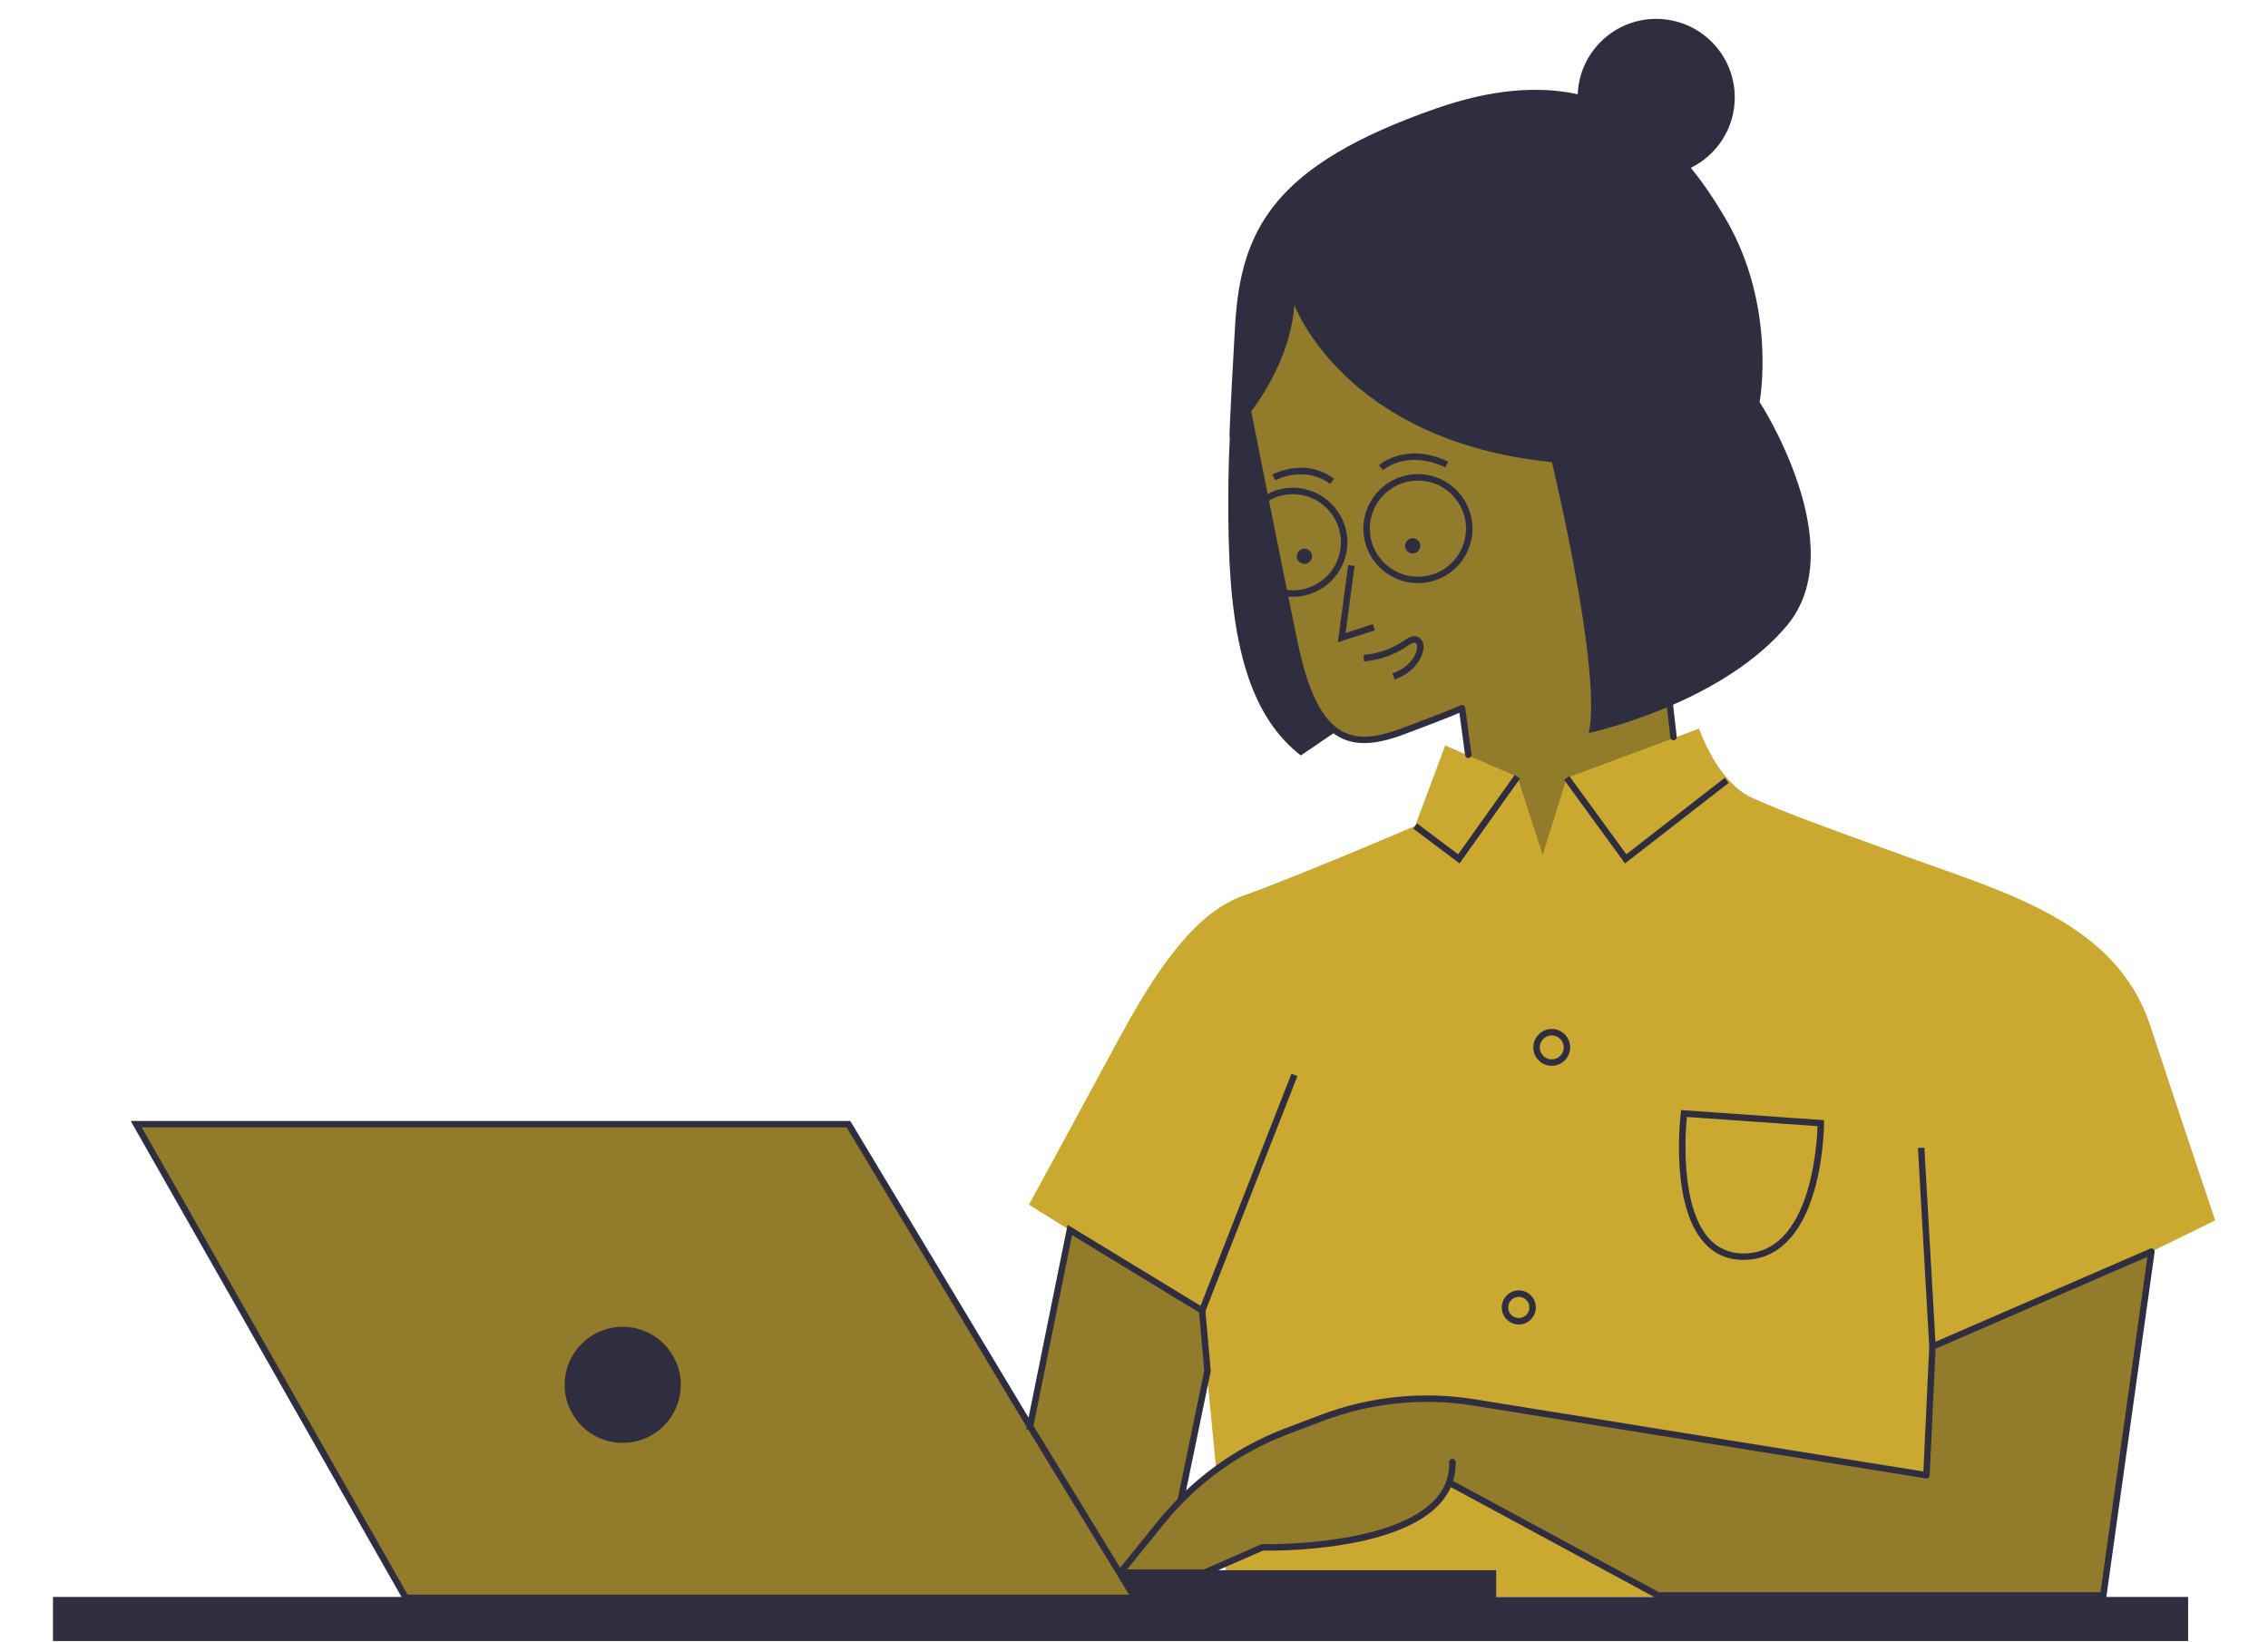 <svg xmlns="http://www.w3.org/2000/svg" xmlns:xlink="http://www.w3.org/1999/xlink" width="1050" viewBox="0 0 787.5 570" height="760" preserveAspectRatio="xMidYMid meet"><defs><clipPath id="id1"><path d="M 357 252.586 L 769.16 252.586 L 769.16 555 L 357 555 Z M 357 252.586 " clip-rule="nonzero"></path></clipPath><clipPath id="id2"><path d="M 18.391 6.559 L 760 6.559 L 760 569.809 L 18.391 569.809 Z M 18.391 6.559 " clip-rule="nonzero"></path></clipPath></defs><path fill="#927b2b" d="M 588.145 307.41 L 515.457 307.133 L 507.656 245.902 C 507.656 245.902 504.875 247.297 487.051 253.969 C 469.227 260.652 456.691 258.148 449.449 223.078 C 442.207 188.012 432.465 138.469 432.465 138.469 L 436.641 104.52 L 458.363 76.961 L 565.586 69.453 L 574.492 198.031 L 588.145 307.41 " fill-opacity="1" fill-rule="nonzero"></path><g clip-path="url(#id1)"><path fill="#cba82f" d="M 417.004 455.469 L 357.266 418.312 C 357.266 418.312 375.234 385.332 386.93 363.625 C 398.625 341.918 412.828 317.703 431.629 311.023 C 450.426 304.344 491.363 286.812 491.363 286.812 L 501.809 258.84 L 526.871 269.699 L 535.648 296.832 L 544 270.113 L 589.953 252.996 C 589.953 252.996 596.215 271.785 608.754 277.215 C 621.285 282.637 627.969 285.145 662.637 297.668 C 697.312 310.191 734.906 320.629 746.605 356.109 C 758.301 391.598 769.16 423.742 769.16 423.742 L 747.023 434.598 L 694.391 554.41 L 426.531 554.41 L 417.004 455.469 " fill-opacity="1" fill-rule="nonzero"></path></g><path fill="#927b2b" d="M 747.023 434.598 L 730.316 553.988 L 575.75 553.988 L 503.898 515.168 L 504.141 510.82 C 500.523 538.836 438.312 537.293 438.312 537.293 L 418.262 546.062 L 389.016 546.062 L 389.359 545.641 L 388.48 545.641 L 394.035 554.824 L 140.879 554.824 L 47.305 390.348 L 294.609 390.348 L 357.84 494.957 L 371.469 427.082 L 417.426 455.051 L 419.266 476.02 L 410.387 520.594 C 420.672 510.262 433.035 502.172 446.746 496.977 L 459.039 492.32 C 475.836 485.953 494.02 484.109 511.754 486.957 L 668.906 512.242 L 670.992 467.574 L 706.215 452.297 L 747.023 434.598 " fill-opacity="1" fill-rule="nonzero"></path><g clip-path="url(#id2)"><path fill="#2f2e41" d="M 448.898 171.594 C 458.105 171.594 465.602 179.086 465.602 188.293 C 465.602 197.496 458.105 204.984 448.898 204.984 C 448.207 204.984 447.531 204.93 446.859 204.848 C 444.738 194.379 442.57 183.59 440.613 173.812 C 443.062 172.406 445.879 171.594 448.898 171.594 Z M 426.617 186.617 C 427.453 226.699 435.246 249.52 451.68 262.316 L 462.992 254.625 C 463.617 255.078 464.254 255.508 464.91 255.867 C 470.578 258.992 477.527 258.73 487.441 255.016 C 499.375 250.547 504.586 248.438 506.742 247.523 L 508.707 262.234 C 508.785 262.793 509.262 263.199 509.812 263.199 C 509.863 263.199 509.918 263.199 509.965 263.195 C 510.578 263.109 511.004 262.547 510.926 261.934 L 508.762 245.75 C 508.715 245.398 508.496 245.086 508.18 244.918 C 507.859 244.75 507.48 244.742 507.156 244.898 C 507.043 244.961 504.066 246.402 486.656 252.93 C 477.406 256.391 471.035 256.691 465.992 253.914 C 459.039 250.078 454.133 240.207 450.543 222.855 C 449.516 217.859 448.43 212.559 447.328 207.141 C 447.844 207.184 448.367 207.219 448.898 207.219 C 459.336 207.219 467.836 198.727 467.836 188.293 C 467.836 177.855 459.336 169.359 448.898 169.359 C 445.742 169.359 442.773 170.148 440.16 171.512 C 437.676 159.082 435.59 148.547 434.461 142.844 C 440.562 134.566 448.289 121.289 449.449 105.906 C 449.449 105.906 466.719 153.223 538.852 160.461 C 538.852 160.461 556.395 233.098 551.66 254.527 C 551.66 254.527 563.832 251.926 578.785 245.625 L 579.969 256.066 C 580.039 256.68 580.594 257.105 581.207 257.051 C 581.82 256.977 582.266 256.426 582.191 255.812 L 580.93 244.699 C 594.453 238.785 609.828 229.895 620.449 217.234 C 643.559 189.68 610.977 139.586 610.977 139.586 C 610.977 139.586 617.109 106.742 599.281 76.133 C 595.66 69.918 591.648 63.852 587.09 58.277 C 596.117 53.832 602.348 44.57 602.348 33.828 C 602.348 18.766 590.125 6.555 575.051 6.555 C 560.355 6.555 548.402 18.176 547.82 32.719 C 534.367 29.805 518.211 30.82 498.465 37.723 C 442.766 57.207 430.793 79.191 428.84 113.145 C 426.895 147.102 426.895 151.832 426.895 151.832 C 426.895 151.832 426.977 151.75 427.023 151.703 C 426.57 160.277 426.305 171.762 426.617 186.617 Z M 441.738 164.82 C 442.203 164.566 453.148 158.719 463.207 166.242 L 461.875 168.035 C 452.941 161.355 442.918 166.723 442.82 166.777 Z M 480.273 163.238 L 478.781 161.578 C 479.156 161.238 488.133 153.371 502.844 160.285 L 501.887 162.305 C 488.578 156.051 480.609 162.945 480.273 163.238 Z M 492.023 225.004 C 492.102 224.152 491.91 223.469 491.547 223.262 C 491.168 223.055 490.293 223.168 488.953 224.121 C 481.801 229.277 473.914 229.613 473.582 229.625 L 473.5 227.391 C 473.578 227.391 481.059 227.055 487.648 222.312 C 490.113 220.543 491.727 220.801 492.652 221.316 C 493.824 221.988 494.41 223.402 494.254 225.199 C 493.941 228.766 490.672 233.66 484.223 235.961 L 483.469 233.852 C 488.988 231.883 491.77 227.887 492.023 225.004 Z M 470.332 196.512 L 467.223 219.797 L 476.68 216.727 L 477.371 218.855 L 464.535 223.016 L 468.113 196.215 Z M 450.285 193.152 C 450.285 191.691 451.469 190.508 452.93 190.508 C 454.391 190.508 455.574 191.691 455.574 193.152 C 455.574 194.613 454.391 195.797 452.93 195.797 C 451.469 195.797 450.285 194.613 450.285 193.152 Z M 493.16 189.535 C 493.16 190.996 491.977 192.18 490.516 192.18 C 489.055 192.18 487.871 190.996 487.871 189.535 C 487.871 188.078 489.055 186.895 490.516 186.895 C 491.977 186.895 493.16 188.078 493.16 189.535 Z M 492.34 200.254 C 483.129 200.254 475.633 192.77 475.633 183.559 C 475.633 174.352 483.129 166.867 492.34 166.867 C 501.551 166.867 509.043 174.352 509.043 183.559 C 509.043 192.77 501.551 200.254 492.34 200.254 Z M 511.281 183.559 C 511.281 173.121 502.781 164.633 492.34 164.633 C 481.895 164.633 473.395 173.121 473.395 183.559 C 473.395 193.992 481.895 202.488 492.34 202.488 C 502.781 202.488 511.281 193.992 511.281 183.559 Z M 585.715 387.836 L 631.082 391.031 C 630.871 397.809 628.629 435.238 605.395 435.238 C 600.488 435.238 596.414 433.445 593.289 429.906 C 583.371 418.703 585.188 393.316 585.715 387.836 Z M 605.395 437.473 C 616.914 437.473 625.402 429.18 629.945 413.484 C 633.301 401.879 633.344 390.473 633.344 390 L 633.344 388.953 L 583.738 385.457 L 583.605 386.508 C 583.441 387.789 579.855 418.098 591.605 431.383 C 595.18 435.426 599.82 437.473 605.395 437.473 Z M 527.785 270.344 L 506.785 299.805 L 490.695 287.707 L 492.035 285.918 L 506.297 296.641 L 525.965 269.047 Z M 564.246 299.816 L 543.094 270.77 L 544.902 269.461 L 564.695 296.633 L 598.879 270.066 L 600.25 271.832 Z M 527.363 450.297 C 529.391 450.297 531.043 451.949 531.043 453.98 C 531.043 456.012 529.391 457.664 527.363 457.664 C 525.332 457.664 523.68 456.012 523.68 453.98 C 523.68 451.949 525.332 450.297 527.363 450.297 Z M 527.363 459.898 C 530.629 459.898 533.277 457.242 533.277 453.98 C 533.277 450.719 530.629 448.062 527.363 448.062 C 524.094 448.062 521.445 450.719 521.445 453.98 C 521.445 457.242 524.094 459.898 527.363 459.898 Z M 538.801 359.523 C 541.098 359.523 542.961 361.391 542.961 363.684 C 542.961 365.98 541.098 367.848 538.801 367.848 C 536.5 367.848 534.637 365.98 534.637 363.684 C 534.637 361.391 536.5 359.523 538.801 359.523 Z M 538.801 370.082 C 542.332 370.082 545.203 367.211 545.203 363.684 C 545.203 360.16 542.332 357.289 538.801 357.289 C 535.273 357.289 532.402 360.16 532.402 363.684 C 532.402 367.211 535.273 370.082 538.801 370.082 Z M 196.055 480.855 C 196.055 469.723 205.074 460.703 216.219 460.703 C 227.355 460.703 236.383 469.723 236.383 480.855 C 236.383 491.984 227.355 501.004 216.219 501.004 C 205.074 501.004 196.055 491.984 196.055 480.855 Z M 293.977 391.465 L 356.473 495.492 L 356.316 496.273 L 357.031 496.422 L 357.203 496.703 L 392.039 553.707 L 141.531 553.707 L 49.223 391.465 Z M 372.25 428.867 L 416.355 455.711 L 418.141 475.953 L 408.934 520.48 C 406.672 522.793 404.473 525.176 402.43 527.703 L 388.949 544.367 L 359.117 495.547 L 358.844 495.09 Z M 447.141 498.02 L 459.434 493.367 C 476.027 487.078 494.059 485.25 511.574 488.062 L 668.73 513.348 C 669.043 513.391 669.363 513.312 669.609 513.109 C 669.855 512.91 670.008 512.617 670.023 512.297 L 672.078 468.324 L 745.637 436.41 L 729.34 552.871 L 576.031 552.871 L 504.555 514.25 C 505.199 512.16 505.492 509.949 505.434 507.625 C 505.414 507.008 504.832 506.551 504.285 506.539 C 503.664 506.551 503.18 507.066 503.195 507.684 C 503.34 512.906 501.453 517.512 497.602 521.367 C 481.918 537.07 438.781 536.199 438.336 536.176 C 438.191 536.168 438.012 536.203 437.863 536.27 L 418.027 544.945 L 391.359 544.945 L 404.168 529.109 C 415.473 515.141 430.332 504.387 447.141 498.02 Z M 422.961 545.219 L 438.535 538.414 C 442.473 538.488 483.277 538.863 499.18 522.949 C 501.195 520.934 502.723 518.73 503.766 516.363 L 574.344 554.5 L 519.496 554.5 L 519.496 545.219 Z M 731.301 554.5 C 731.359 554.391 731.402 554.273 731.422 554.145 L 748.129 434.754 C 748.184 434.352 748.023 433.953 747.699 433.703 C 747.375 433.461 746.953 433.414 746.578 433.57 L 672.02 465.914 L 668.18 398.5 L 665.949 398.625 L 669.875 467.586 L 667.848 510.941 L 511.93 485.855 C 494.023 482.973 475.602 484.848 458.648 491.273 L 446.348 495.93 C 433.492 500.801 421.754 508.184 411.82 517.57 L 420.367 476.242 L 420.395 476.078 L 418.562 455.219 L 450.492 373.648 L 448.41 372.832 L 416.867 453.402 L 370.695 425.301 L 357.137 492.25 L 295.238 389.23 L 45.383 389.23 L 139.41 554.5 L 18.391 554.5 L 18.391 569.852 L 759.762 569.852 L 759.762 554.5 L 731.301 554.5 " fill-opacity="1" fill-rule="nonzero"></path></g></svg>